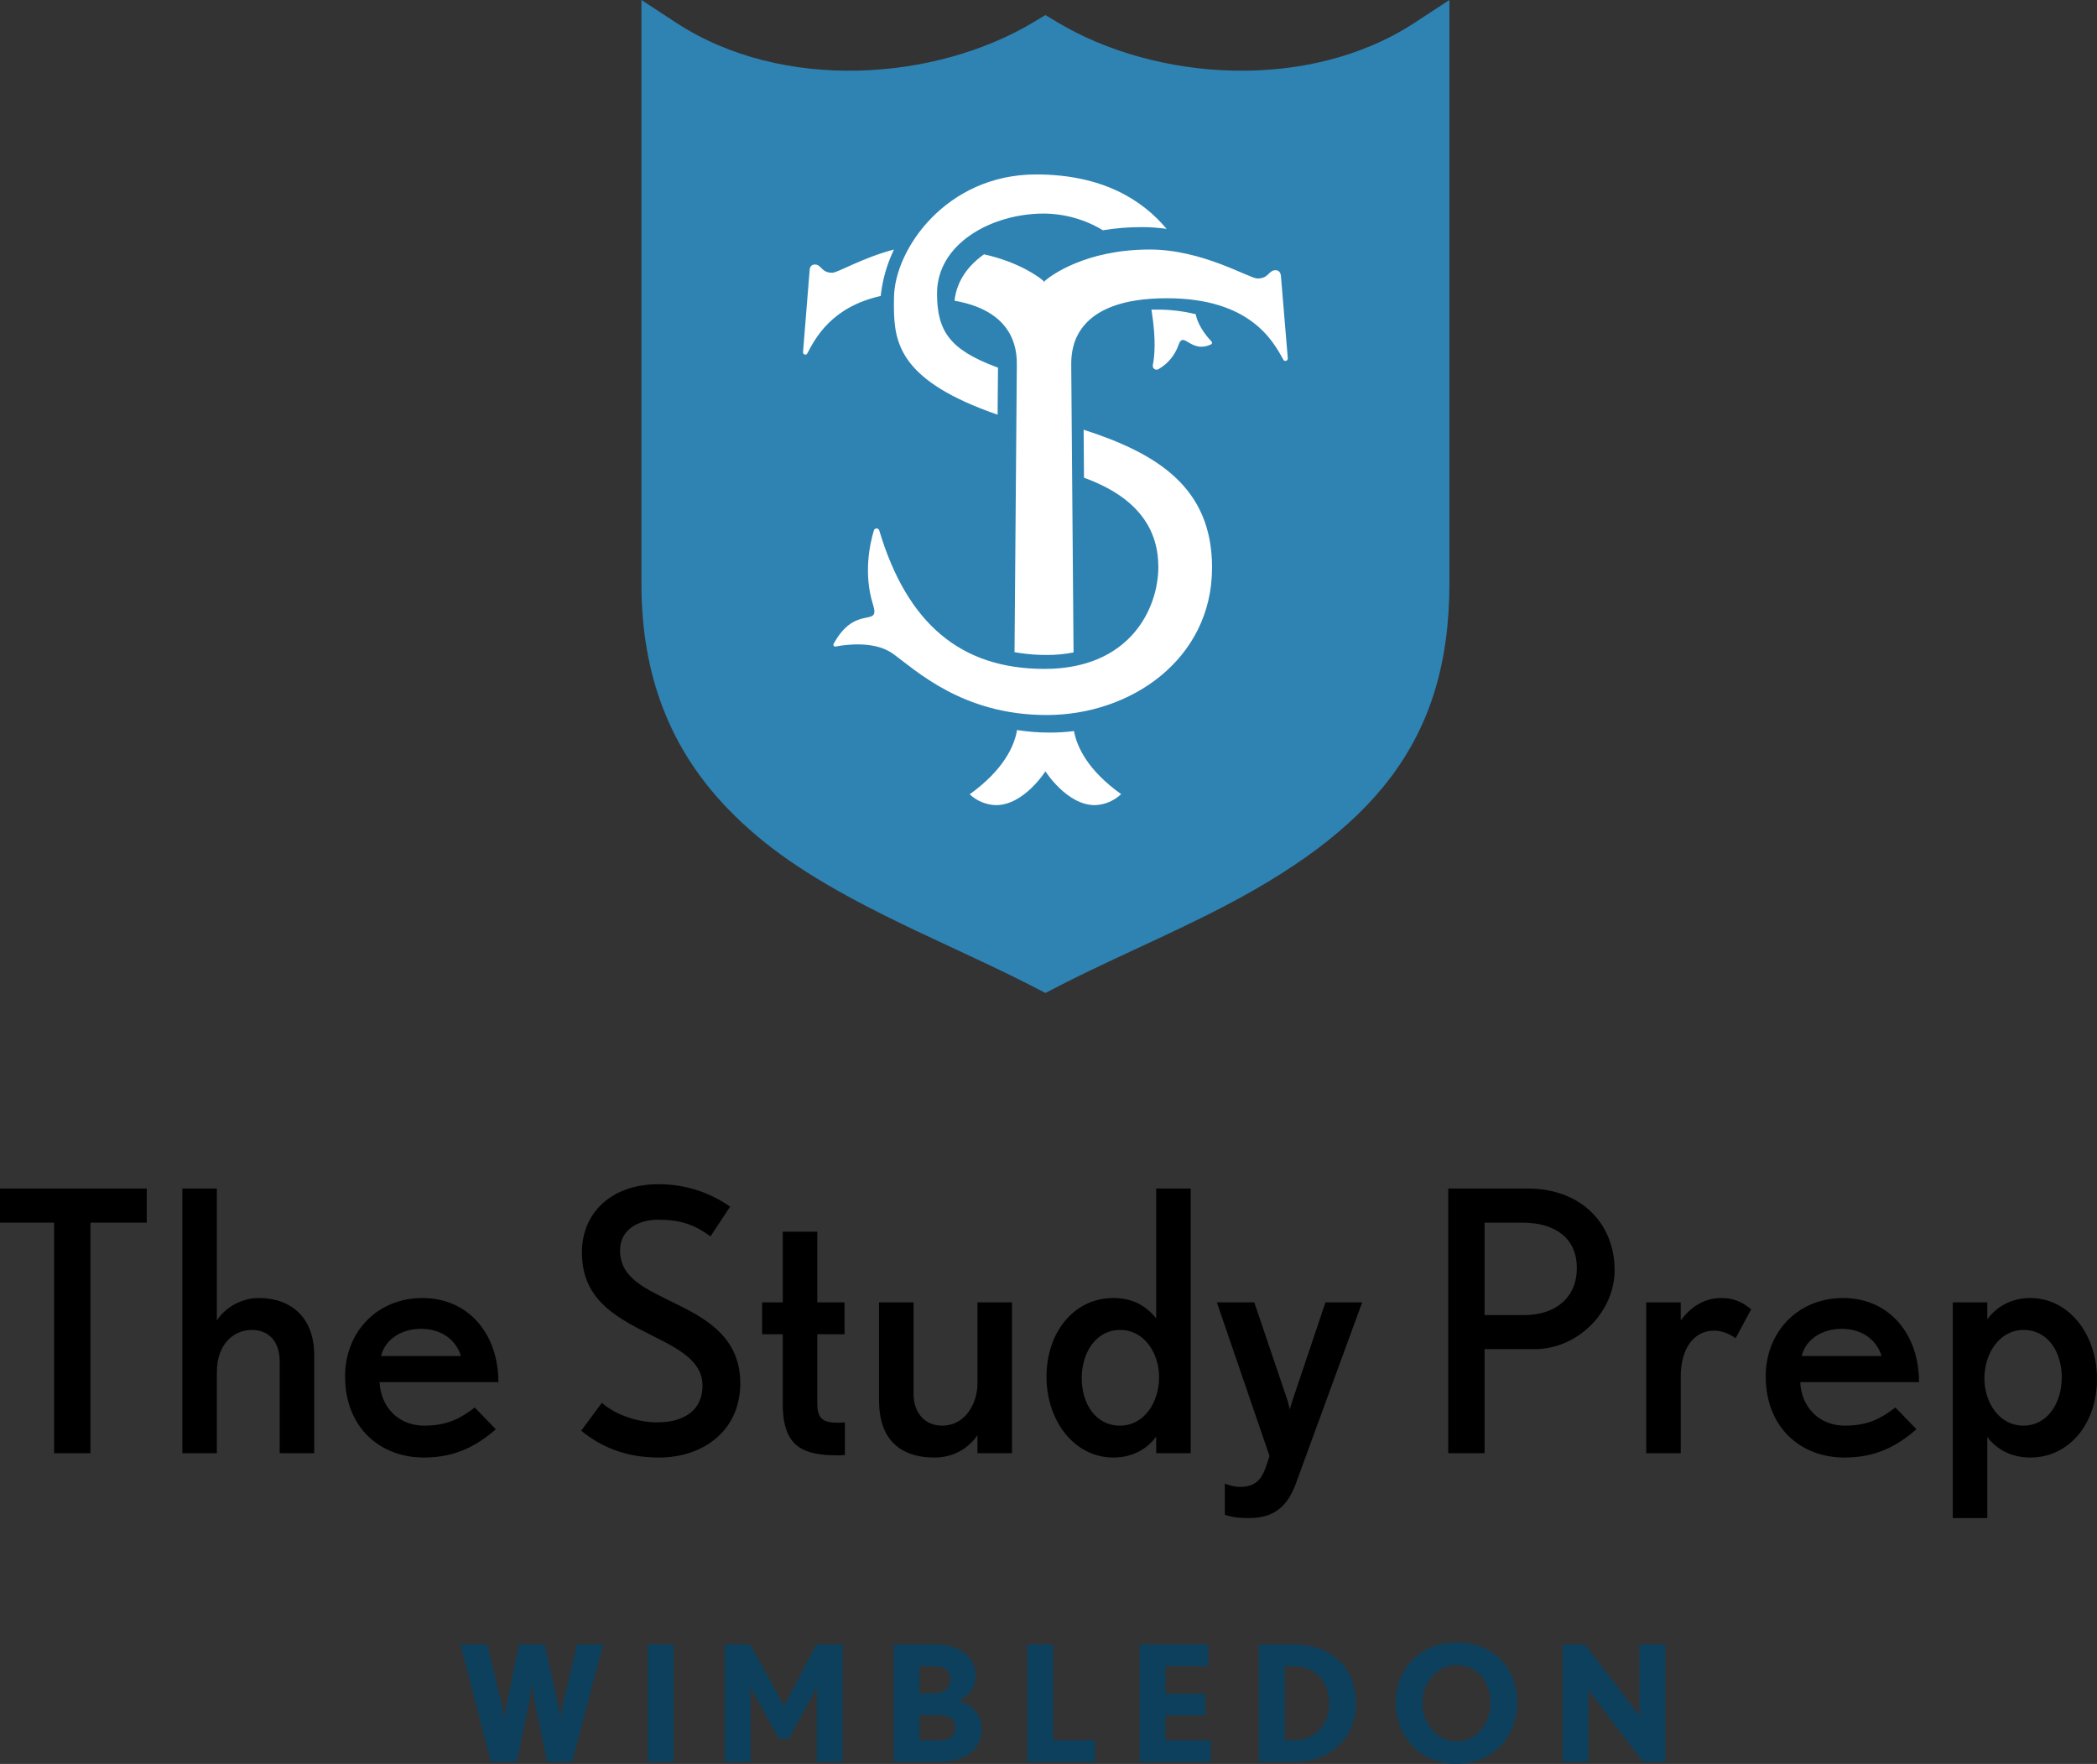 <svg width="340" height="286" viewBox="0 0 340 286" xmlns="http://www.w3.org/2000/svg"><rect x="0" y="0" width="340" height="286" fill="#333333" stroke="none"/><g fill="none"><g transform="translate(104)"><path d="M5.633,3.686 L0,0 L0,94.624 C0,109.816 4.833,121.665 14.098,131.222 C19.96,137.269 26.863,141.965 37.018,147.204 L39.42,148.423 C40.24,148.833 41.081,149.248 41.943,149.667 L44.594,150.941 L55.659,156.119 L58.518,157.484 L60.748,158.574 L62.827,159.619 L65.499,161 L68.17,159.619 L70.25,158.574 L72.484,157.481 L76.583,155.533 L84.761,151.717 L87.898,150.228 L90.687,148.87 L92.379,148.026 C118.574,134.808 131,120.296 131,94.624 L131,0 L125.367,3.686 C108.16,14.943 83.372,13.178 67.374,3.568 L65.498,2.441 L63.623,3.568 C47.627,13.178 22.838,14.943 5.633,3.686 Z" fill="#2E83B3"/><path d="M71.697,69.673 C83.686,73.542 92.525,79.059 92.519,92.029 C92.519,106.843 79.405,115.932 65.703,115.932 C52,115.932 44.46,108.623 40.749,105.975 C39.1,104.799 36.934,104.478 35.045,104.478 C33.842,104.483 32.643,104.601 31.463,104.83 L31.463,104.83 L31.405,104.83 C31.303,104.83 31.208,104.779 31.155,104.694 C31.102,104.609 31.098,104.503 31.146,104.415 C34.741,97.797 38.783,101.949 37.541,97.999 C35.989,93.055 37.005,88.261 37.69,85.991 C37.743,85.801 37.922,85.672 38.123,85.676 C38.326,85.675 38.504,85.807 38.557,85.997 C43.07,101.1 51.761,108.453 65.34,108.453 C79.282,108.453 83.809,98.59 83.809,91.922 C83.809,86.053 80.75,80.719 71.755,77.455 L71.755,77.455 Z M82.423,40.457 C90.988,40.457 98.56,45.151 99.866,45.151 C101.761,45.151 101.65,43.81 102.82,43.81 C103.604,43.81 103.686,44.624 103.694,44.816 L103.695,44.856 L104.799,58.098 C104.806,58.209 104.768,58.318 104.694,58.398 C104.619,58.478 104.515,58.523 104.407,58.521 C104.268,58.523 104.14,58.445 104.074,58.319 C102.395,55.242 98.658,48.356 85.18,48.356 C70.424,48.356 69.708,56.17 69.688,58.898 L69.688,59.224 C69.688,59.29 69.689,59.351 69.689,59.406 L69.689,59.52 L70.062,105.784 C68.63,106.065 67.175,106.202 65.717,106.194 C64.184,106.2 62.653,106.084 61.139,105.847 L60.491,105.737 L60.863,59.486 C60.863,57.817 61.281,50.589 50.763,48.758 C51.141,45.277 53.266,42.943 55.143,41.526 L55.336,41.383 L55.545,41.235 C61.288,42.509 64.495,44.943 65.149,45.513 C65.24,45.588 65.293,45.701 65.292,45.821 C65.292,45.701 65.345,45.588 65.436,45.513 C66.344,44.728 71.969,40.457 82.423,40.457 Z M63.984,28.284 C74.834,28.284 81.293,32.491 85.15,37.11 C83.82,36.921 82.478,36.825 81.134,36.822 C79.017,36.818 76.903,36.988 74.815,37.331 C71.955,35.594 68.65,34.657 65.269,34.626 C56.722,34.626 47.928,39.527 47.928,47.568 C47.928,53.722 50.039,56.677 57.436,59.469 L57.811,59.608 L57.747,67.239 C42.093,61.814 40.958,55.832 40.938,49.752 L40.938,49.36 C40.939,49.033 40.943,48.705 40.946,48.378 C40.946,40.484 49.41,28.284 63.984,28.284 Z M83.421,50.198 C85.595,50.173 87.764,50.425 89.877,50.946 C89.962,51.473 90.392,53.214 92.44,55.385 C92.503,55.45 92.531,55.542 92.514,55.631 C92.497,55.721 92.437,55.796 92.355,55.832 C91.869,56.078 91.335,56.21 90.792,56.219 C89.314,56.219 88.406,55.121 87.8,55.121 C87.509,55.121 87.273,55.348 87.055,55.998 C86.474,57.631 85.333,58.998 83.839,59.849 C83.743,59.906 83.634,59.936 83.524,59.934 C83.336,59.94 83.156,59.856 83.037,59.708 C82.919,59.561 82.875,59.366 82.918,59.18 C83.205,57.761 83.442,55.075 82.762,50.678 L82.694,50.247 L82.694,50.198 L83.421,50.198 Z M40.938,40.457 C40.754,40.854 40.581,41.251 40.418,41.648 C39.579,43.662 39.032,45.801 38.796,47.992 C30.842,49.758 28.211,54.797 26.896,57.299 C26.833,57.425 26.71,57.502 26.577,57.5 C26.473,57.502 26.373,57.458 26.302,57.377 C26.248,57.317 26.214,57.241 26.204,57.16 L26.201,57.078 L27.266,43.883 L27.266,43.845 C27.269,43.662 27.331,42.886 28.105,42.886 C29.226,42.886 29.119,44.224 30.936,44.224 C31.837,44.224 35.777,41.816 40.938,40.457 Z M70.129,118.531 C68.85,118.696 67.563,118.779 66.275,118.779 C64.477,118.782 62.681,118.644 60.902,118.367 C60.465,120.939 58.76,124.794 53.219,128.787 C54.402,129.883 55.918,130.505 57.498,130.541 C62.033,130.541 65.5,125.056 65.5,125.056 C65.5,125.056 68.967,130.541 73.502,130.541 C75.085,130.497 76.601,129.866 77.781,128.76 C72.353,124.879 70.61,121.103 70.129,118.531 Z" fill="#FFF"/></g><g transform="translate(0 192)"><g fill="#000"><polygon points="23.794 6.231 23.794 0.705 0 0.705 0 6.231 8.775 6.231 8.775 43.615 14.665 43.615 14.665 6.231"/><path d="M50.944 43.615 50.944 27.685C50.944 21.513 47.057 18.457 41.992 18.457 38.929 18.457 36.397 20.162 35.16 22.101L35.16.705 29.565.705 29.565 43.615 35.16 43.615 35.16 30.507C35.16 25.981 37.81 23.63 40.873 23.63 43.229 23.63 45.349 25.158 45.349 28.743L45.349 43.615 50.944 43.615ZM80.804 32.094C80.804 24.159 75.857 18.457 68.495 18.457 61.133 18.457 55.95 23.982 55.95 31.153 55.95 39.383 61.545 44.32 68.73 44.32 73.913 44.32 77.329 42.38 80.391 39.735L76.976 36.208C74.738 37.913 72.617 39.147 68.789 39.147 64.49 39.147 61.722 36.032 61.545 32.094L80.804 32.094ZM74.738 27.862 61.781 27.862C62.429 25.158 65.079 23.453 68.259 23.453 71.381 23.453 73.854 25.04 74.738 27.862ZM120.028 32.27C120.028 25.099 114.845 21.984 109.957 19.574 104.656 16.929 100.534 15.342 100.534 10.698 100.534 7.465 103.36 5.76 106.717 5.76 110.31 5.76 112.548 6.525 115.198 8.464L118.379 3.644C115.022 1.293 111.076 0 106.776 0 99.061 0 94.35 4.702 94.35 11.051 94.35 19.221 100.592 21.925 106.717 25.04 110.546 26.98 113.903 28.979 113.903 32.623 113.903 36.679 110.899 38.618 106.541 38.618 103.596 38.618 99.886 37.502 97.589 35.444L94.232 39.97C98.178 43.203 102.477 44.32 106.835 44.32 114.02 44.32 120.028 39.97 120.028 32.27ZM136.989 43.909 136.989 38.618C136.989 38.618 136.283 38.677 135.988 38.677 133.456 38.677 132.513 38.089 132.513 35.503L132.513 24.335 136.931 24.335 136.931 19.162 132.513 19.162 132.513 7.7 126.918 7.7 126.918 19.162 123.561 19.162 123.561 24.335 126.918 24.335 126.918 35.679C126.918 42.851 130.452 43.967 136.047 43.967 136.283 43.967 136.989 43.909 136.989 43.909ZM164.081 43.615 164.081 19.162 158.486 19.162 158.486 32.329C158.486 35.327 156.66 39.147 152.773 39.147 149.711 39.147 148.121 36.796 148.121 34.034L148.121 19.162 142.526 19.162 142.526 35.092C142.526 41.146 145.706 44.32 151.536 44.32 154.658 44.32 157.131 42.733 158.486 40.676L158.486 43.615 164.081 43.615ZM193.057 43.615 193.057.705 187.462.705 187.462 21.749C185.637 19.515 183.399 18.457 180.513 18.457 174.152 18.457 169.676 23.982 169.676 31.212 169.676 38.325 174.152 44.32 180.513 44.32 183.87 44.32 186.226 42.674 187.462 40.911L187.462 43.615 193.057 43.615ZM187.933 31.271C187.933 35.386 185.519 39.147 181.573 39.147 177.627 39.147 175.389 35.562 175.389 31.447 175.389 27.391 177.627 23.63 181.632 23.63 185.519 23.63 187.933 27.391 187.933 31.271ZM220.856 19.162 214.907 19.162 209.548 35.092C209.371 35.621 209.136 36.444 209.136 36.561L208.782 35.15 203.364 19.162 197.298 19.162 205.838 44.085C204.954 46.612 204.601 49.081 201.008 49.081 200.243 49.081 199.359 48.846 198.593 48.552L198.593 53.607C200.066 54.078 201.126 54.136 202.539 54.136 207.487 54.136 209.195 51.197 210.314 47.964L220.856 19.162ZM261.788 13.931C261.788 6.466 256.428.705 247.712.705L234.814.705 234.814 43.615 240.703 43.615 240.703 26.745 248.831 26.745C255.78 26.745 261.788 20.749 261.788 13.931ZM255.663 13.578C255.663 18.457 252.129 21.22 247.182 21.22L240.703 21.22 240.703 6.231 246.828 6.231C252.306 6.231 255.663 8.876 255.663 13.578ZM283.932 20.279C282.401 19.045 281.046 18.457 279.103 18.457 276.511 18.457 274.273 19.691 272.506 22.101L272.506 19.162 266.911 19.162 266.911 43.615 272.506 43.615 272.506 31.212C272.506 26.51 274.745 23.747 277.866 23.747 278.926 23.747 280.104 24.041 281.4 24.981L283.932 20.279ZM311.142 32.094C311.142 24.159 306.194 18.457 298.832 18.457 291.471 18.457 286.288 23.982 286.288 31.153 286.288 39.383 291.883 44.32 299.068 44.32 304.251 44.32 307.667 42.38 310.729 39.735L307.313 36.208C305.075 37.913 302.955 39.147 299.127 39.147 294.828 39.147 292.06 36.032 291.883 32.094L311.142 32.094ZM305.075 27.862 292.118 27.862C292.766 25.158 295.417 23.453 298.597 23.453 301.718 23.453 304.192 25.04 305.075 27.862ZM340 31.565C340 24.452 335.524 18.457 329.163 18.457 325.806 18.457 323.451 20.162 322.214 21.925L322.214 19.162 316.619 19.162 316.619 54.136 322.214 54.136 322.214 40.97C323.745 43.086 326.277 44.32 329.163 44.32 335.524 44.32 340 38.795 340 31.565ZM334.287 31.33C334.287 35.386 332.049 39.147 328.044 39.147 324.157 39.147 321.743 35.386 321.743 31.506 321.743 27.391 324.216 23.63 328.103 23.63 332.049 23.63 334.287 27.215 334.287 31.33Z"/></g><g transform="translate(74.655 74.302)" fill="#0D405C"><path d="M23.139,0.313 L18.899,0.313 L16.517,10.502 C16.334,11.233 16.203,12.514 16.203,12.514 C16.203,12.514 16.046,11.129 15.915,10.502 L13.664,0.313 L9.502,0.313 L7.408,10.502 C7.251,11.286 7.12,12.514 7.12,12.514 C7.12,12.514 6.989,11.233 6.806,10.502 L4.345,0.313 L0,0.313 L4.947,19.384 L9.135,19.384 L11.203,9.353 C11.334,8.647 11.57,6.609 11.596,6.4 C11.622,6.688 11.831,8.621 11.988,9.353 L14.056,19.384 L18.113,19.384 L23.139,0.313 Z"/><polygon points="34.569 19.384 34.569 0.313 30.381 0.313 30.381 19.384"/><path d="M61.966 19.384 61.966.313 57.7.313 52.831 9.614C52.648 9.953 52.491 10.424 52.491 10.476 52.464 10.398 52.307 9.953 52.124 9.614L46.968.313 42.858.313 42.858 19.384 47.046 19.384 47.046 8.386C47.046 7.759 46.968 7.158 46.968 7.08 46.994 7.184 47.151 7.55 47.308 7.811L51.653 15.622 53.25 15.622 57.516 7.811C57.673 7.524 57.83 7.158 57.857 7.08 57.83 7.158 57.778 7.759 57.778 8.386L57.778 19.384 61.966 19.384ZM84.521 13.977C84.521 11.782 82.845 9.823 80.647 9.509 82.296 8.882 83.526 7.341 83.526 5.434 83.526 2.221 80.882.313 76.877.313L70.255.313 70.255 19.384 77.506 19.384C81.798 19.384 84.521 17.399 84.521 13.977ZM79.416 5.93C79.416 7.498 78.422 8.255 76.485 8.255L74.443 8.255 74.443 3.84 76.485 3.84C78.343 3.84 79.416 4.337 79.416 5.93ZM80.202 13.741C80.202 15.074 79.469 15.858 77.506 15.858L74.443 15.858 74.443 11.782 77.506 11.782C79.233 11.782 80.202 12.409 80.202 13.741Z"/><polygon points="102.887 19.384 102.887 15.858 96.082 15.858 96.082 0.313 91.893 0.313 91.893 19.384"/><polygon points="121.646 19.384 121.646 15.858 114.317 15.858 114.317 11.834 120.756 11.834 120.756 8.308 114.317 8.308 114.317 3.84 121.254 3.84 121.254 0.313 110.129 0.313 110.129 19.384"/><path d="M145.195 9.823C145.195 3.657 140.693.313 135.249.313L129.464.313 129.464 19.384 135.249 19.384C140.327 19.384 145.195 16.119 145.195 9.823ZM140.876 9.823C140.876 13.036 138.809 15.858 135.249 15.858L133.652 15.858 133.652 3.84 135.249 3.84C138.599 3.84 140.876 6.479 140.876 9.823ZM171.336 9.771C171.336 4.102 167.488 0 161.52 0 155.605 0 151.652 4.284 151.652 9.771 151.652 15.204 155.552 19.698 161.468 19.698 167.384 19.698 171.336 15.283 171.336 9.771ZM167.017 9.771C167.017 12.984 164.923 16.04 161.468 16.04 158.484 16.04 155.971 13.271 155.971 9.771 155.971 6.583 158.248 3.657 161.52 3.657 164.845 3.657 167.017 6.427 167.017 9.771ZM195.356 19.384 195.356.313 191.168.313 191.168 11.129C191.168 11.599 191.221 12.069 191.221 12.096 191.195 12.017 191.011 11.651 190.75 11.312L182.321.313 178.709.313 178.709 19.384 182.897 19.384 182.897 8.464C182.897 8.02 182.845 7.55 182.845 7.524 182.871 7.576 183.08 7.942 183.316 8.281L191.744 19.384 195.356 19.384Z"/></g></g></g></svg>